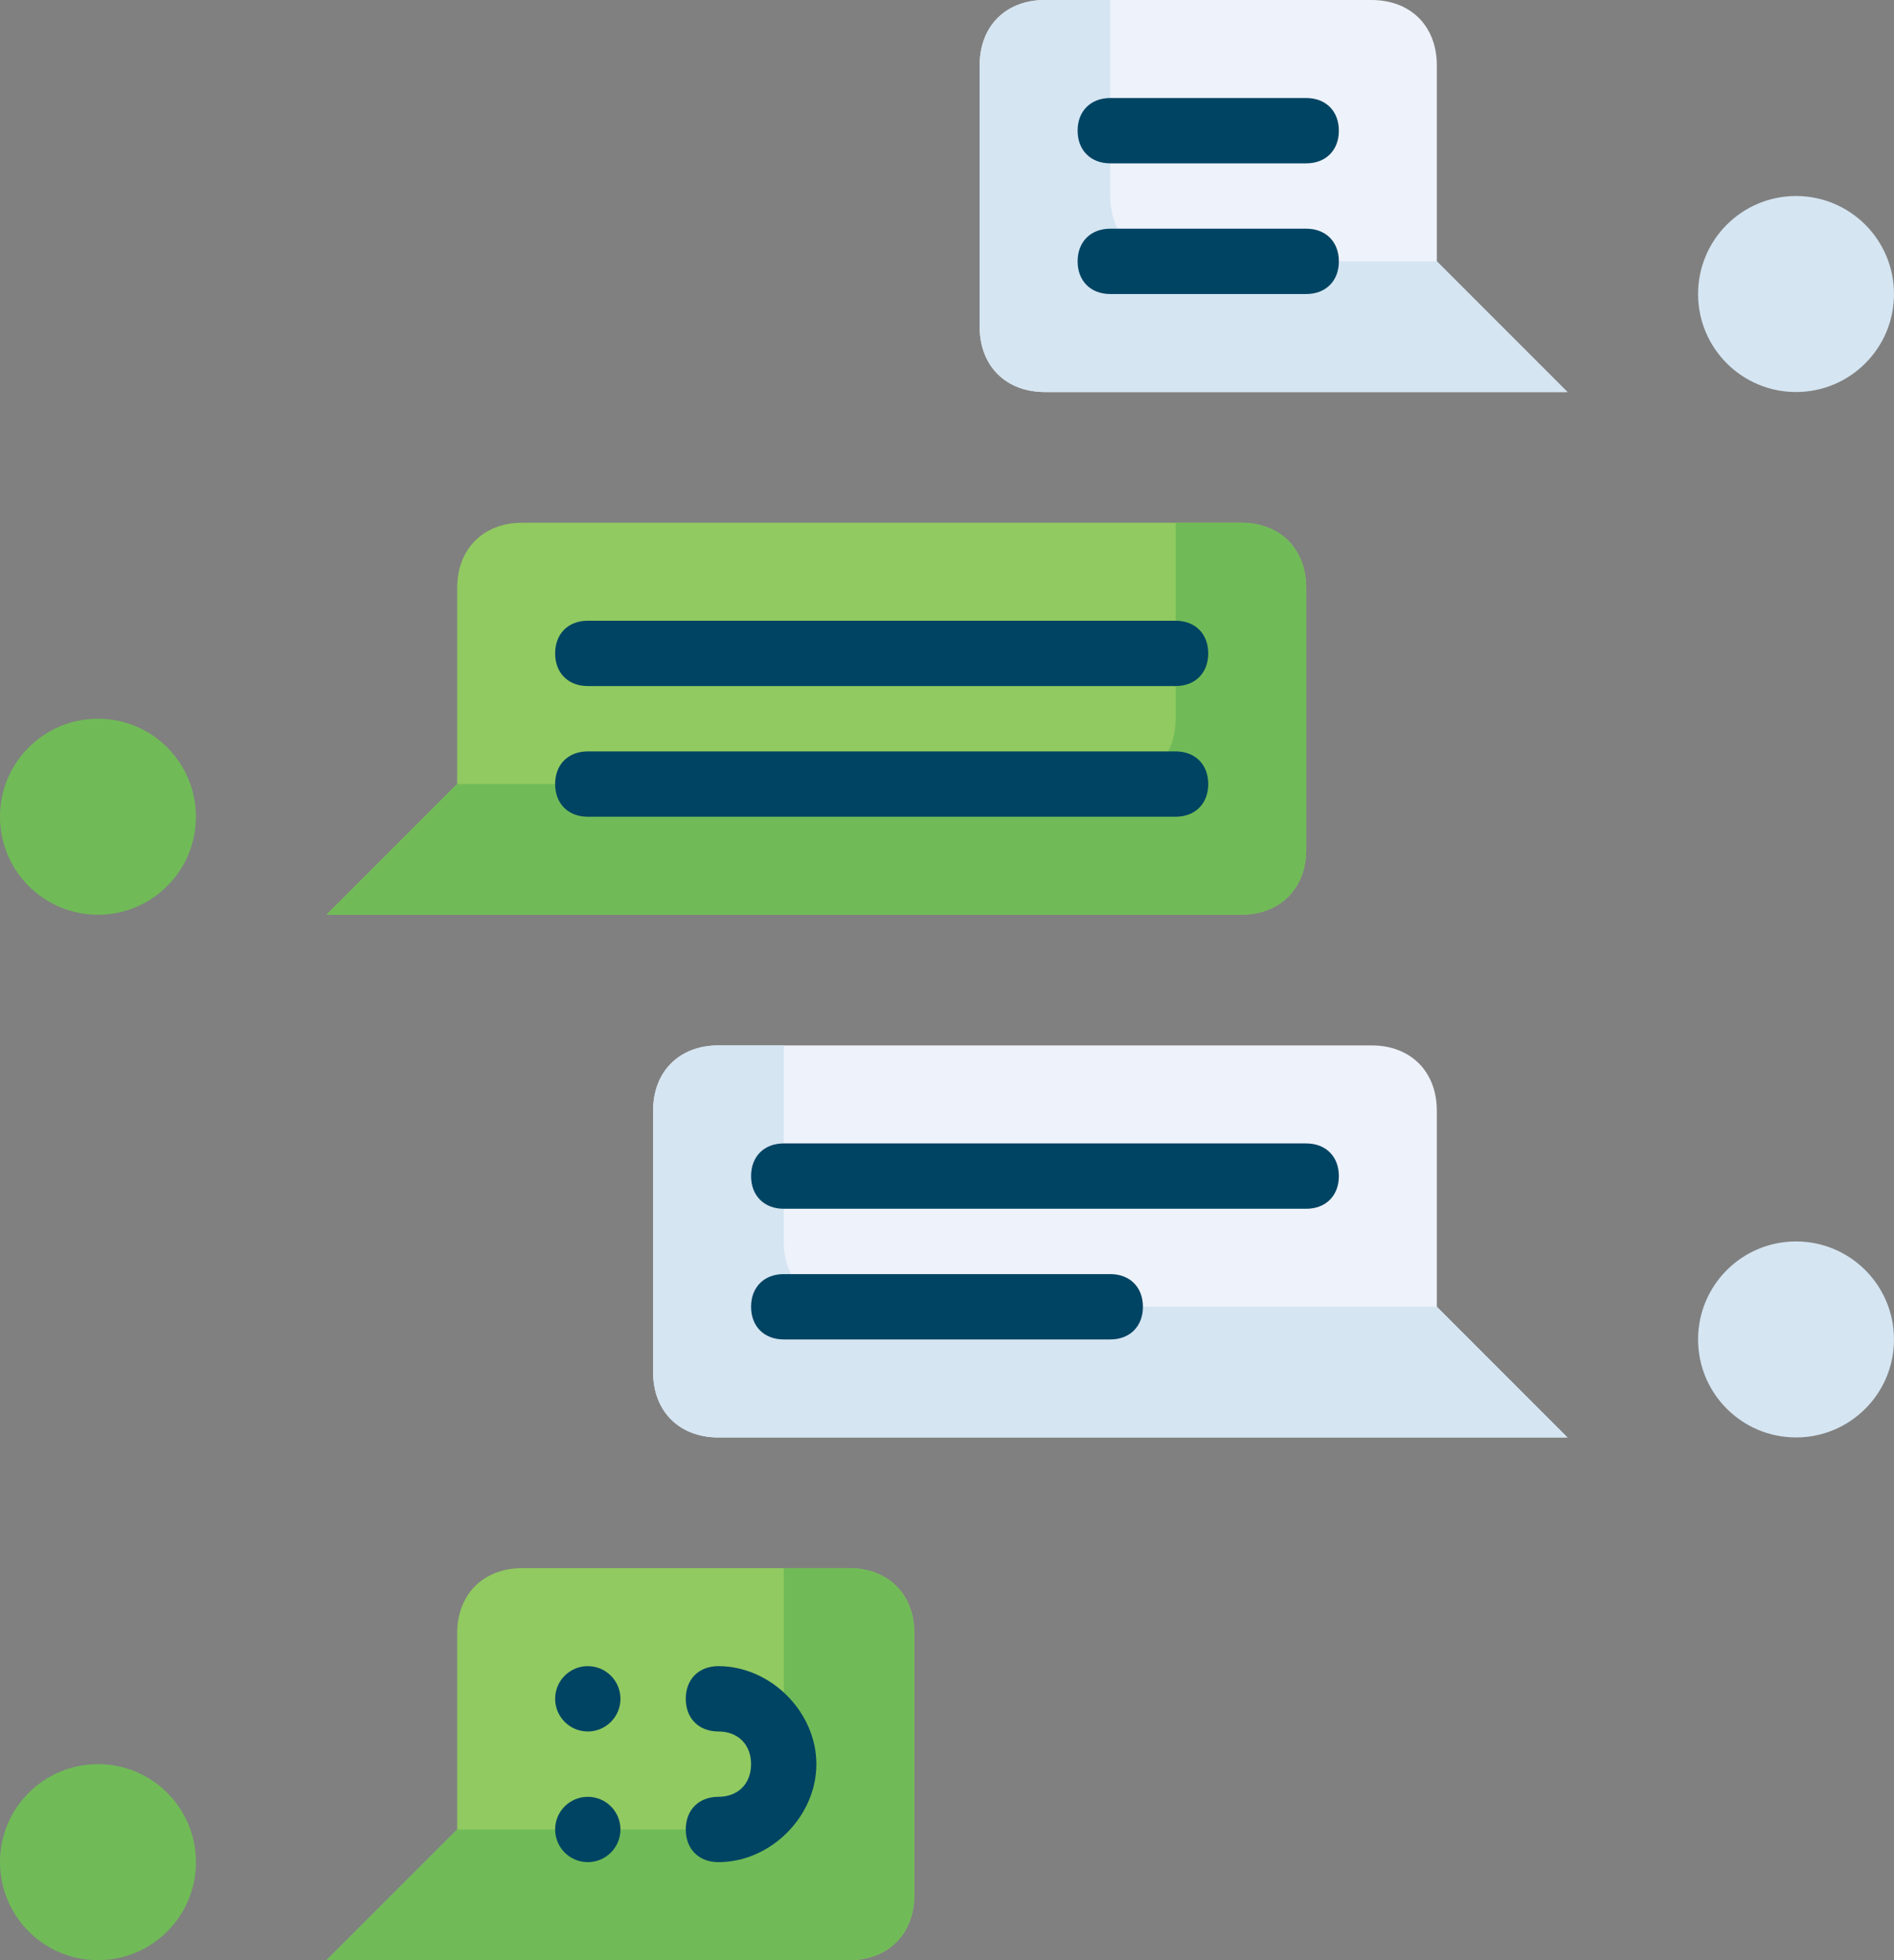 <?xml version="1.0" encoding="UTF-8"?><svg id="Layer_1" xmlns="http://www.w3.org/2000/svg" viewBox="0 0 29 30"><rect x="0" y="0" width="29" height="30" fill="#808080" stroke="none"/><defs><style>.cls-1{fill:#004463;}.cls-2{fill:#eef2fa;}.cls-3{fill:#70bb57;}.cls-4{fill:#d5e5f2;}.cls-5{fill:#91ca60;}</style></defs><circle class="cls-4" cx="27.5" cy="20.5" r="1.5"/><circle class="cls-4" cx="27.5" cy="4.5" r="1.5"/><circle class="cls-3" cx="1.5" cy="28.5" r="1.5"/><circle class="cls-3" cx="1.5" cy="12.5" r="1.5"/><path class="cls-2" d="m22,17v3l2,2h-13c-.6,0-1-.4-1-1v-4c0-.6.4-1,1-1h10c.6,0,1,.4,1,1Z"/><path class="cls-4" d="m14,20h-1c-.6,0-1-.4-1-1v-3h-1c-.6,0-1,.4-1,1v4c0,.6.4,1,1,1h13l-2-2h-8Z"/><path class="cls-2" d="m22,1v3l2,2h-8c-.6,0-1-.4-1-1V1c0-.6.4-1,1-1h5c.6,0,1,.4,1,1Z"/><path class="cls-4" d="m19,4h-1c-.6,0-1-.4-1-1V0h-1c-.6,0-1,.4-1,1v4c0,.6.4,1,1,1h8l-2-2h-3Z"/><path class="cls-5" d="m7,25v3l-2,2h8c.6,0,1-.4,1-1v-4c0-.6-.4-1-1-1h-5c-.6,0-1,.4-1,1Z"/><path class="cls-3" d="m13,24h-1v3c0,.6-.4,1-1,1h-4l-2,2h8c.6,0,1-.4,1-1v-4c0-.6-.4-1-1-1Z"/><path class="cls-5" d="m7,9v3l-2,2h14c.6,0,1-.4,1-1v-4c0-.6-.4-1-1-1h-11c-.6,0-1,.4-1,1Z"/><path class="cls-3" d="m19,8h-1v3c0,.6-.4,1-1,1H7l-2,2h14c.6,0,1-.4,1-1v-4c0-.6-.4-1-1-1Z"/><circle class="cls-1" cx="9" cy="26" r=".5"/><circle class="cls-1" cx="9" cy="28" r=".5"/><path class="cls-1" d="m11,28.5c-.3,0-.5-.2-.5-.5s.2-.5.5-.5.5-.2.5-.5-.2-.5-.5-.5-.5-.2-.5-.5.2-.5.5-.5c.8,0,1.5.7,1.5,1.5s-.7,1.5-1.5,1.5Zm9-10h-8c-.3,0-.5-.2-.5-.5s.2-.5.5-.5h8c.3,0,.5.2.5.5s-.2.5-.5.5Zm-3,2h-5c-.3,0-.5-.2-.5-.5s.2-.5.5-.5h5c.3,0,.5.2.5.5s-.2.5-.5.5Zm3-18h-3c-.3,0-.5-.2-.5-.5s.2-.5.5-.5h3c.3,0,.5.2.5.5s-.2.5-.5.5Zm0,2h-3c-.3,0-.5-.2-.5-.5s.2-.5.5-.5h3c.3,0,.5.2.5.5s-.2.5-.5.5Zm-2,6h-9c-.3,0-.5-.2-.5-.5s.2-.5.5-.5h9c.3,0,.5.2.5.5s-.2.5-.5.5Zm0,2h-9c-.3,0-.5-.2-.5-.5s.2-.5.5-.5h9c.3,0,.5.2.5.5s-.2.5-.5.5Z"/></svg>